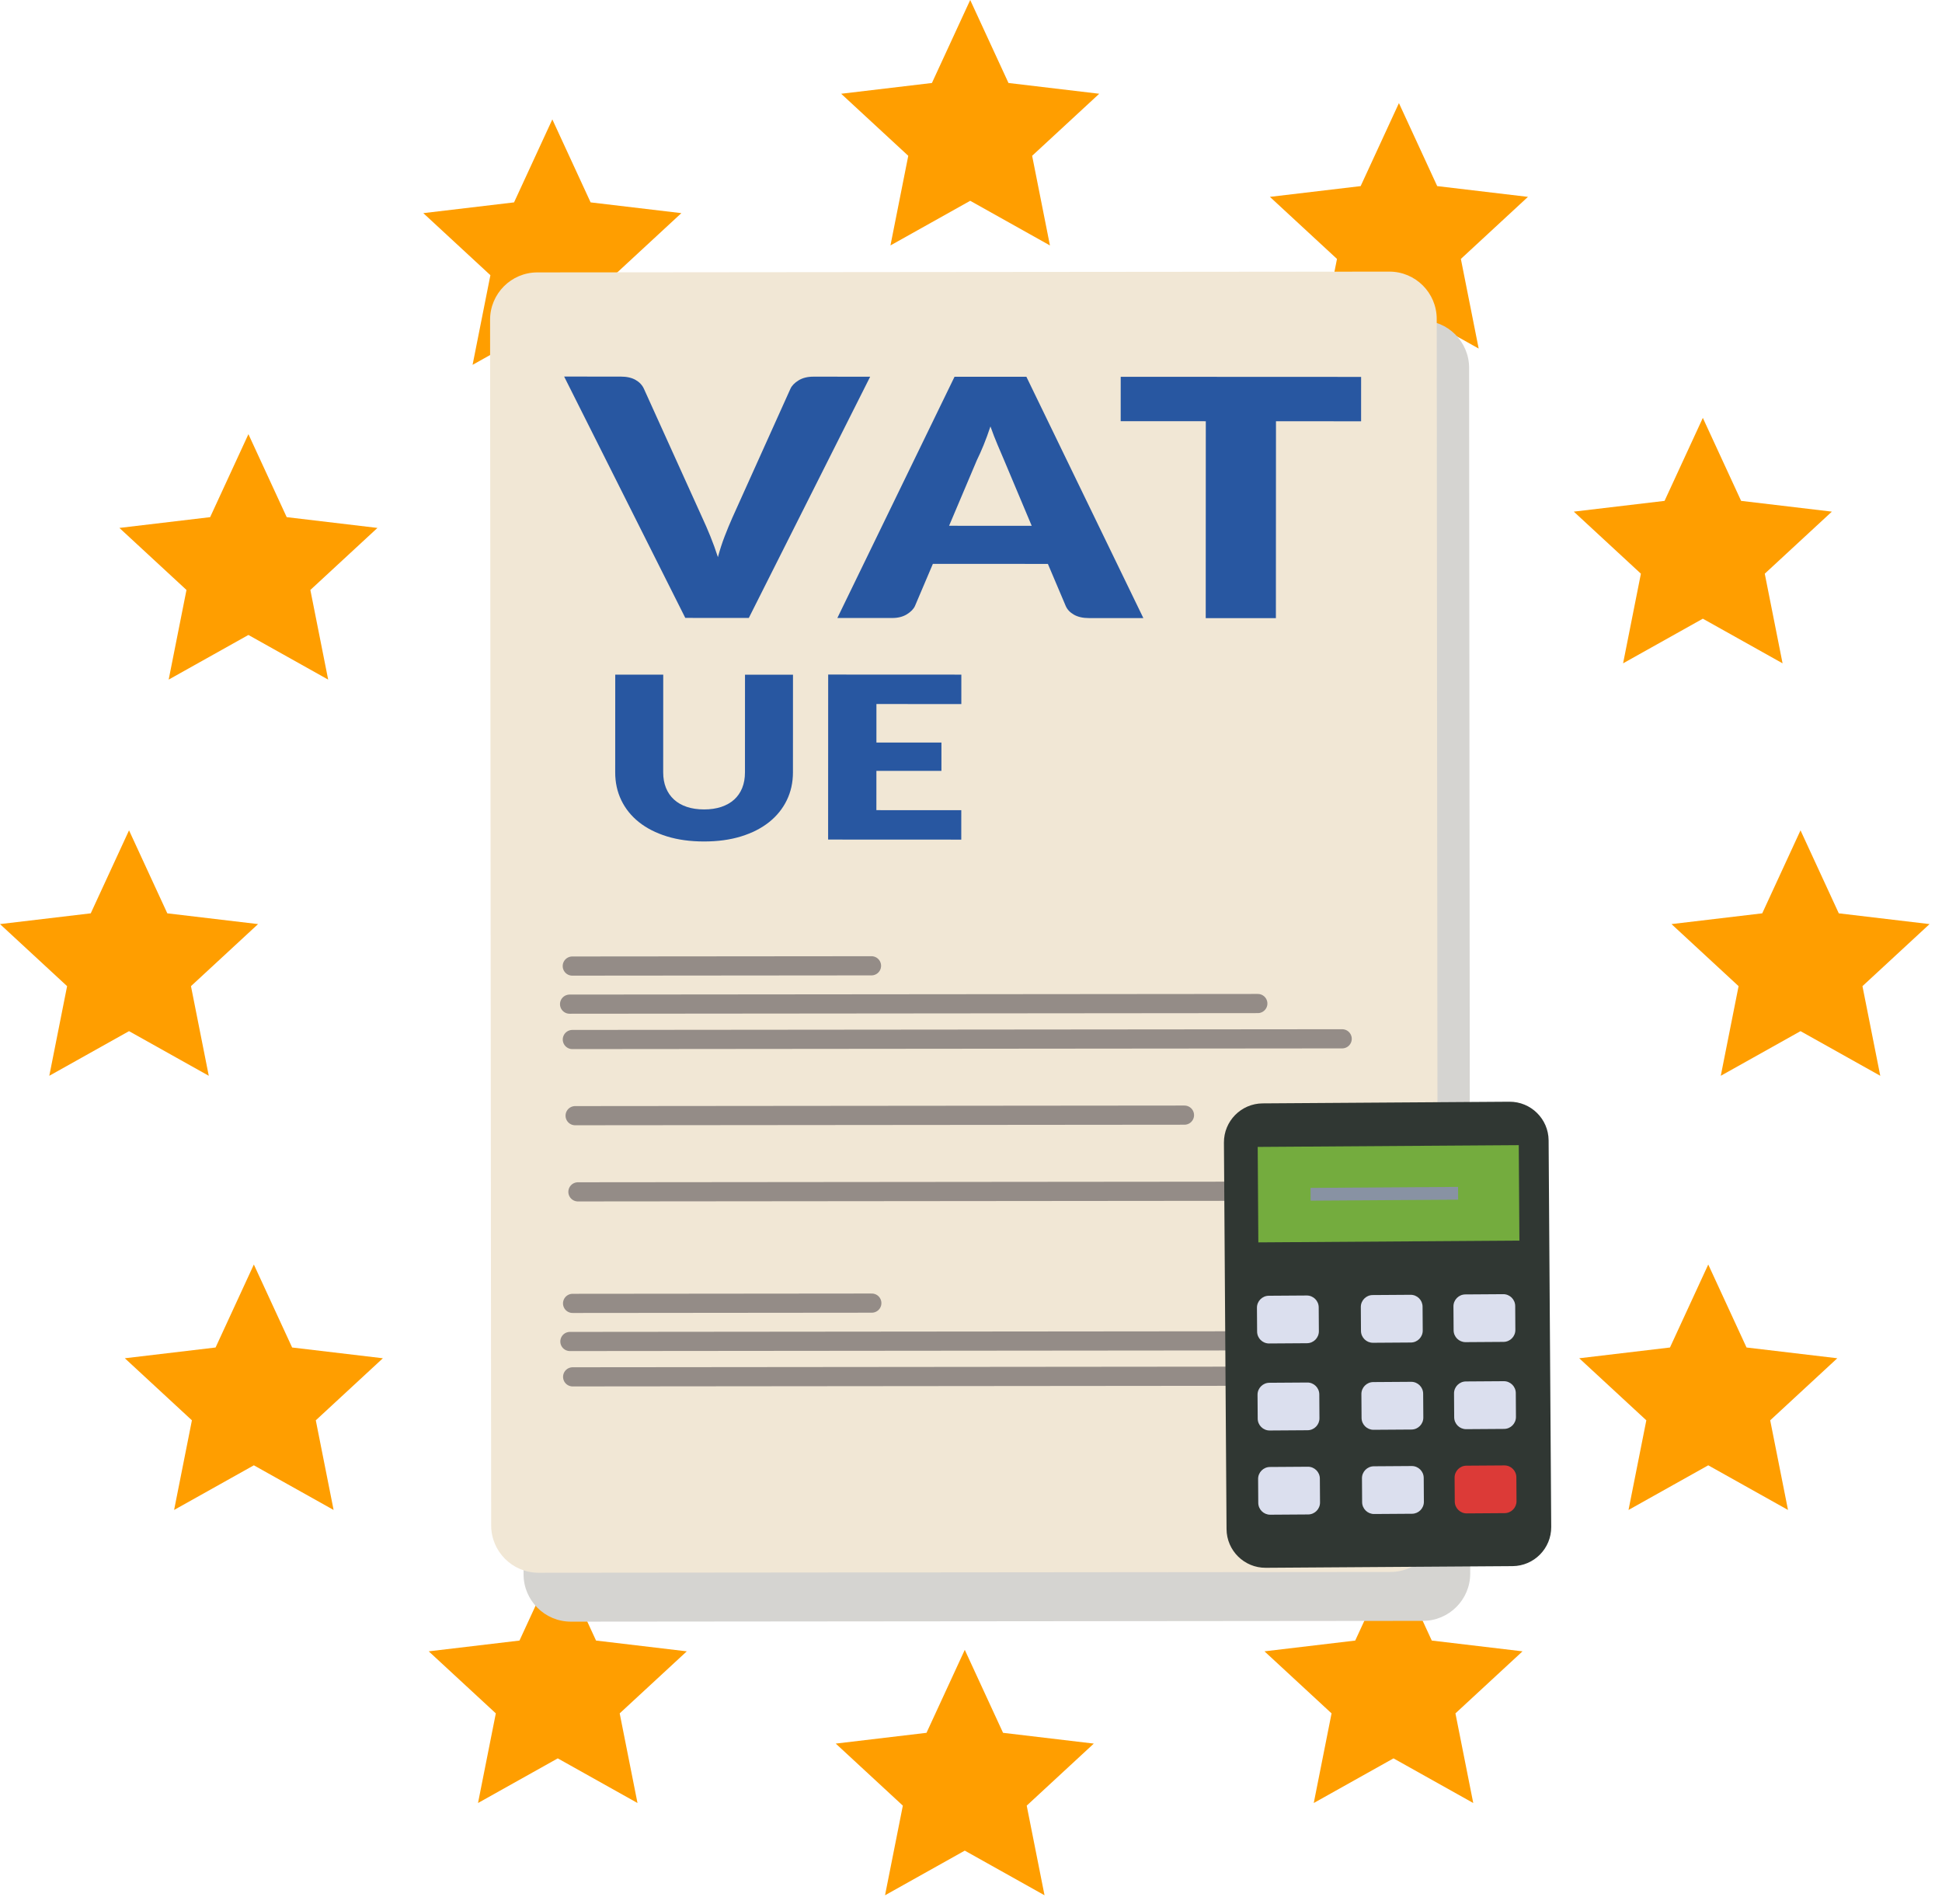 <?xml version="1.0" encoding="UTF-8" standalone="no"?><!DOCTYPE svg PUBLIC "-//W3C//DTD SVG 1.1//EN" "http://www.w3.org/Graphics/SVG/1.1/DTD/svg11.dtd"><svg width="100%" height="100%" viewBox="0 0 152 149" version="1.1" xmlns="http://www.w3.org/2000/svg" xmlns:xlink="http://www.w3.org/1999/xlink" xml:space="preserve" xmlns:serif="http://www.serif.com/" style="fill-rule:evenodd;clip-rule:evenodd;stroke-linecap:round;stroke-linejoin:round;stroke-miterlimit:1.5;"><g><g><path d="M75.938,0l2.996,6.495l7.103,0.843l-5.252,4.856l1.394,7.016l-6.241,-3.494l-6.242,3.494l1.394,-7.016l-5.252,-4.856l7.104,-0.843l2.996,-6.495Z" style="fill:#ff9e00;"/><path d="M109.494,8.07l2.996,6.496l7.103,0.842l-5.251,4.857l1.394,7.016l-6.242,-3.494l-6.242,3.494l1.394,-7.016l-5.251,-4.857l7.103,-0.842l2.996,-6.496Z" style="fill:#ff9e00;"/><path d="M133.281,32.707l2.996,6.495l7.103,0.842l-5.252,4.857l1.394,7.016l-6.241,-3.494l-6.242,3.494l1.394,-7.016l-5.252,-4.857l7.104,-0.842l2.996,-6.495Z" style="fill:#ff9e00;"/><path d="M140.926,64.989l2.996,6.495l7.104,0.842l-5.252,4.857l1.394,7.016l-6.242,-3.494l-6.241,3.494l1.394,-7.016l-5.252,-4.857l7.103,-0.842l2.996,-6.495Z" style="fill:#ff9e00;"/><path d="M133.705,98.97l2.996,6.495l7.104,0.842l-5.252,4.857l1.394,7.016l-6.242,-3.494l-6.241,3.494l1.394,-7.016l-5.252,-4.857l7.103,-0.842l2.996,-6.495Z" style="fill:#ff9e00;"/><path d="M109.069,121.907l2.996,6.495l7.103,0.843l-5.251,4.856l1.394,7.016l-6.242,-3.494l-6.242,3.494l1.394,-7.016l-5.251,-4.856l7.103,-0.843l2.996,-6.495Z" style="fill:#ff9e00;"/><path d="M75.513,129.128l2.996,6.495l7.103,0.843l-5.251,4.856l1.394,7.016l-6.242,-3.494l-6.242,3.494l1.394,-7.016l-5.251,-4.856l7.103,-0.843l2.996,-6.495Z" style="fill:#ff9e00;"/><path d="M43.656,121.907l2.996,6.495l7.103,0.843l-5.252,4.856l1.394,7.016l-6.241,-3.494l-6.242,3.494l1.394,-7.016l-5.252,-4.856l7.104,-0.843l2.996,-6.495Z" style="fill:#ff9e00;"/><path d="M19.869,98.97l2.996,6.495l7.103,0.842l-5.251,4.857l1.394,7.016l-6.242,-3.494l-6.242,3.494l1.394,-7.016l-5.251,-4.857l7.103,-0.842l2.996,-6.495Z" style="fill:#ff9e00;"/><path d="M10.099,64.989l2.996,6.495l7.104,0.842l-5.252,4.857l1.394,7.016l-6.242,-3.494l-6.241,3.494l1.394,-7.016l-5.252,-4.857l7.103,-0.842l2.996,-6.495Z" style="fill:#ff9e00;"/><path d="M19.444,33.981l2.996,6.495l7.103,0.843l-5.251,4.856l1.394,7.016l-6.242,-3.494l-6.242,3.494l1.394,-7.016l-5.251,-4.856l7.103,-0.843l2.996,-6.495Z" style="fill:#ff9e00;"/><path d="M43.231,9.345l2.996,6.495l7.103,0.842l-5.251,4.857l1.394,7.016l-6.242,-3.494l-6.242,3.494l1.394,-7.016l-5.251,-4.857l7.103,-0.842l2.996,-6.495Z" style="fill:#ff9e00;"/></g><g><path d="M114.987,28.789c-0.002,-2.045 -1.663,-3.703 -3.708,-3.701l-66.685,0.061c-2.045,0.002 -3.703,1.664 -3.701,3.708l0.086,94.364c0.002,2.045 1.664,3.703 3.709,3.701l66.685,-0.061c2.044,-0.002 3.703,-1.663 3.701,-3.708l-0.087,-94.364Z" style="fill:#d5d4d1;"/><path d="M112.452,24.961c-0.002,-2.045 -1.663,-3.704 -3.708,-3.702l-66.685,0.061c-2.045,0.002 -3.703,1.664 -3.701,3.709l0.086,94.364c0.002,2.044 1.664,3.703 3.709,3.701l66.685,-0.061c2.044,-0.002 3.703,-1.664 3.701,-3.709l-0.087,-94.363Z" style="fill:#f1e7d5;"/><g><path d="M44.156,29.473l4.42,0.002c0.477,0 0.867,0.087 1.17,0.26c0.303,0.173 0.52,0.402 0.65,0.687l4.578,10.112c0.205,0.441 0.414,0.92 0.625,1.439c0.211,0.518 0.408,1.063 0.592,1.633c0.152,-0.57 0.328,-1.114 0.529,-1.633c0.2,-0.518 0.398,-0.998 0.594,-1.438l4.553,-10.108c0.109,-0.242 0.32,-0.46 0.634,-0.655c0.315,-0.194 0.699,-0.291 1.154,-0.291l4.453,0.002l-9.498,18.881l-4.972,-0.002l-9.482,-18.889Z" style="fill:#2857a1;fill-rule:nonzero;"/><path d="M89.491,48.377l-4.257,-0.002c-0.477,0 -0.869,-0.089 -1.178,-0.266c-0.309,-0.177 -0.523,-0.404 -0.642,-0.681l-1.396,-3.293l-9.002,-0.003l-1.399,3.291c-0.108,0.242 -0.319,0.46 -0.634,0.655c-0.314,0.194 -0.698,0.291 -1.153,0.291l-4.29,-0.002l9.172,-18.881l5.623,0.002l9.156,18.889Zm-15.206,-7.226l6.467,0.003l-2.175,-5.173c-0.141,-0.328 -0.306,-0.715 -0.495,-1.16c-0.19,-0.445 -0.376,-0.927 -0.56,-1.446c-0.174,0.527 -0.353,1.016 -0.537,1.465c-0.184,0.449 -0.358,0.838 -0.521,1.166l-2.179,5.145Z" style="fill:#2857a1;fill-rule:nonzero;"/><path d="M106.534,29.499l-0.001,3.474l-6.662,-0.003l-0.007,15.411l-5.492,-0.002l0.006,-15.411l-6.662,-0.003l0.002,-3.474l18.816,0.008Z" style="fill:#2857a1;fill-rule:nonzero;"/></g><g><path d="M75.244,52.801l-0.001,2.304l-6.645,-0.003l-0.001,3.014l5.089,0.002l-0.001,2.216l-5.089,-0.002l-0.002,3.076l6.645,0.002l-0.001,2.305l-10.422,-0.005l0.005,-12.914l10.423,0.005Z" style="fill:#2857a1;fill-rule:nonzero;"/><path d="M55.107,63.352c0.503,0 0.953,-0.066 1.35,-0.199c0.396,-0.133 0.731,-0.323 1.006,-0.571c0.274,-0.248 0.483,-0.551 0.628,-0.908c0.144,-0.358 0.217,-0.764 0.217,-1.219l0.003,-7.649l3.756,0.001l-0.003,7.649c-0.001,0.792 -0.162,1.519 -0.485,2.181c-0.322,0.661 -0.783,1.231 -1.384,1.71c-0.6,0.478 -1.33,0.85 -2.189,1.116c-0.86,0.265 -1.826,0.398 -2.901,0.397c-1.081,-0 -2.051,-0.133 -2.911,-0.4c-0.859,-0.266 -1.588,-0.639 -2.188,-1.117c-0.6,-0.479 -1.059,-1.05 -1.377,-1.712c-0.319,-0.662 -0.478,-1.389 -0.477,-2.18l0.003,-7.65l3.756,0.002l-0.003,7.64c-0.001,0.455 0.071,0.862 0.216,1.219c0.144,0.358 0.353,0.662 0.627,0.913c0.274,0.252 0.609,0.444 1.006,0.577c0.396,0.133 0.846,0.2 1.35,0.2Z" style="fill:#2857a1;fill-rule:nonzero;"/></g><path d="M44.797,81.36l60.255,-0.055" style="fill:none;stroke:#948c87;stroke-width:1.5px;"/><path d="M44.581,78.592l53.868,-0.049" style="fill:none;stroke:#948c87;stroke-width:1.5px;"/><path d="M44.792,75.611l23.42,-0.021" style="fill:none;stroke:#948c87;stroke-width:1.5px;"/><path d="M44.821,107.762l60.255,-0.056" style="fill:none;stroke:#948c87;stroke-width:1.5px;"/><path d="M44.606,104.994l53.867,-0.05" style="fill:none;stroke:#948c87;stroke-width:1.5px;"/><path d="M44.816,102.013l23.421,-0.022" style="fill:none;stroke:#948c87;stroke-width:1.5px;"/><path d="M45.234,93.283l57.274,-0.053" style="fill:none;stroke:#948c87;stroke-width:1.5px;"/><path d="M45.015,87.321l47.693,-0.043" style="fill:none;stroke:#948c87;stroke-width:1.5px;"/></g><g><path d="M121.21,89.258c-0.011,-1.683 -1.387,-3.04 -3.07,-3.029l-19.314,0.13c-1.683,0.011 -3.04,1.387 -3.029,3.07l0.204,30.249c0.011,1.683 1.387,3.04 3.07,3.029l19.314,-0.13c1.683,-0.011 3.04,-1.387 3.029,-3.07l-0.204,-30.249Z" style="fill:#303733;"/><path d="M103.215,102.322c-0.003,-0.515 -0.425,-0.931 -0.94,-0.927l-2.966,0.02c-0.515,0.003 -0.931,0.424 -0.928,0.94l0.013,1.867c0.003,0.516 0.425,0.931 0.94,0.928l2.966,-0.02c0.515,-0.004 0.931,-0.425 0.928,-0.94l-0.013,-1.868Z" style="fill:#dbdfee;"/><path d="M111.344,102.267c-0.003,-0.515 -0.424,-0.93 -0.94,-0.927l-2.966,0.02c-0.515,0.003 -0.931,0.425 -0.927,0.94l0.012,1.868c0.004,0.515 0.425,0.93 0.94,0.927l2.966,-0.02c0.516,-0.003 0.931,-0.425 0.928,-0.94l-0.013,-1.868Z" style="fill:#dbdfee;"/><path d="M118.595,102.219c-0.004,-0.516 -0.425,-0.931 -0.94,-0.928l-2.966,0.02c-0.516,0.004 -0.931,0.425 -0.928,0.94l0.013,1.868c0.003,0.515 0.424,0.931 0.94,0.927l2.966,-0.02c0.515,-0.003 0.931,-0.424 0.927,-0.94l-0.012,-1.867Z" style="fill:#dbdfee;"/><path d="M103.261,109.133c-0.004,-0.515 -0.425,-0.931 -0.94,-0.927l-2.966,0.02c-0.516,0.003 -0.931,0.424 -0.928,0.94l0.013,1.867c0.003,0.516 0.424,0.931 0.94,0.928l2.966,-0.02c0.515,-0.004 0.931,-0.425 0.927,-0.94l-0.012,-1.868Z" style="fill:#dbdfee;"/><path d="M111.39,109.079c-0.003,-0.516 -0.425,-0.931 -0.94,-0.928l-2.966,0.02c-0.515,0.003 -0.931,0.425 -0.928,0.94l0.013,1.868c0.004,0.515 0.425,0.931 0.94,0.927l2.966,-0.02c0.516,-0.003 0.931,-0.425 0.928,-0.94l-0.013,-1.867Z" style="fill:#dbdfee;"/><path d="M118.641,109.03c-0.004,-0.516 -0.425,-0.931 -0.94,-0.928l-2.967,0.02c-0.515,0.004 -0.931,0.425 -0.927,0.94l0.012,1.868c0.004,0.515 0.425,0.931 0.941,0.927l2.966,-0.02c0.515,-0.003 0.931,-0.424 0.927,-0.94l-0.012,-1.867Z" style="fill:#dbdfee;"/><path d="M103.305,115.725c-0.003,-0.516 -0.425,-0.931 -0.94,-0.928l-2.966,0.02c-0.515,0.003 -0.931,0.425 -0.927,0.94l0.012,1.868c0.004,0.515 0.425,0.931 0.94,0.927l2.966,-0.02c0.516,-0.003 0.931,-0.425 0.928,-0.94l-0.013,-1.867Z" style="fill:#dbdfee;"/><path d="M111.434,115.67c-0.003,-0.516 -0.424,-0.931 -0.94,-0.928l-2.966,0.02c-0.515,0.004 -0.931,0.425 -0.927,0.94l0.012,1.868c0.004,0.515 0.425,0.931 0.94,0.927l2.967,-0.02c0.515,-0.003 0.93,-0.424 0.927,-0.94l-0.013,-1.867Z" style="fill:#dbdfee;"/><path d="M118.685,115.621c-0.004,-0.515 -0.425,-0.931 -0.94,-0.927l-2.966,0.02c-0.516,0.003 -0.931,0.424 -0.928,0.94l0.013,1.867c0.003,0.515 0.425,0.931 0.94,0.928l2.966,-0.02c0.515,-0.004 0.931,-0.425 0.927,-0.94l-0.012,-1.868Z" style="fill:#dc3a37;"/><path d="M118.873,89.628l-20.433,0.138l0.05,7.472l20.433,-0.138l-0.05,-7.472Z" style="fill:#74ac3e;"/><path d="M103.079,93.47l10.546,-0.071" style="fill:none;stroke:#8892a3;stroke-width:1px;stroke-linecap:square;"/></g></g></svg>